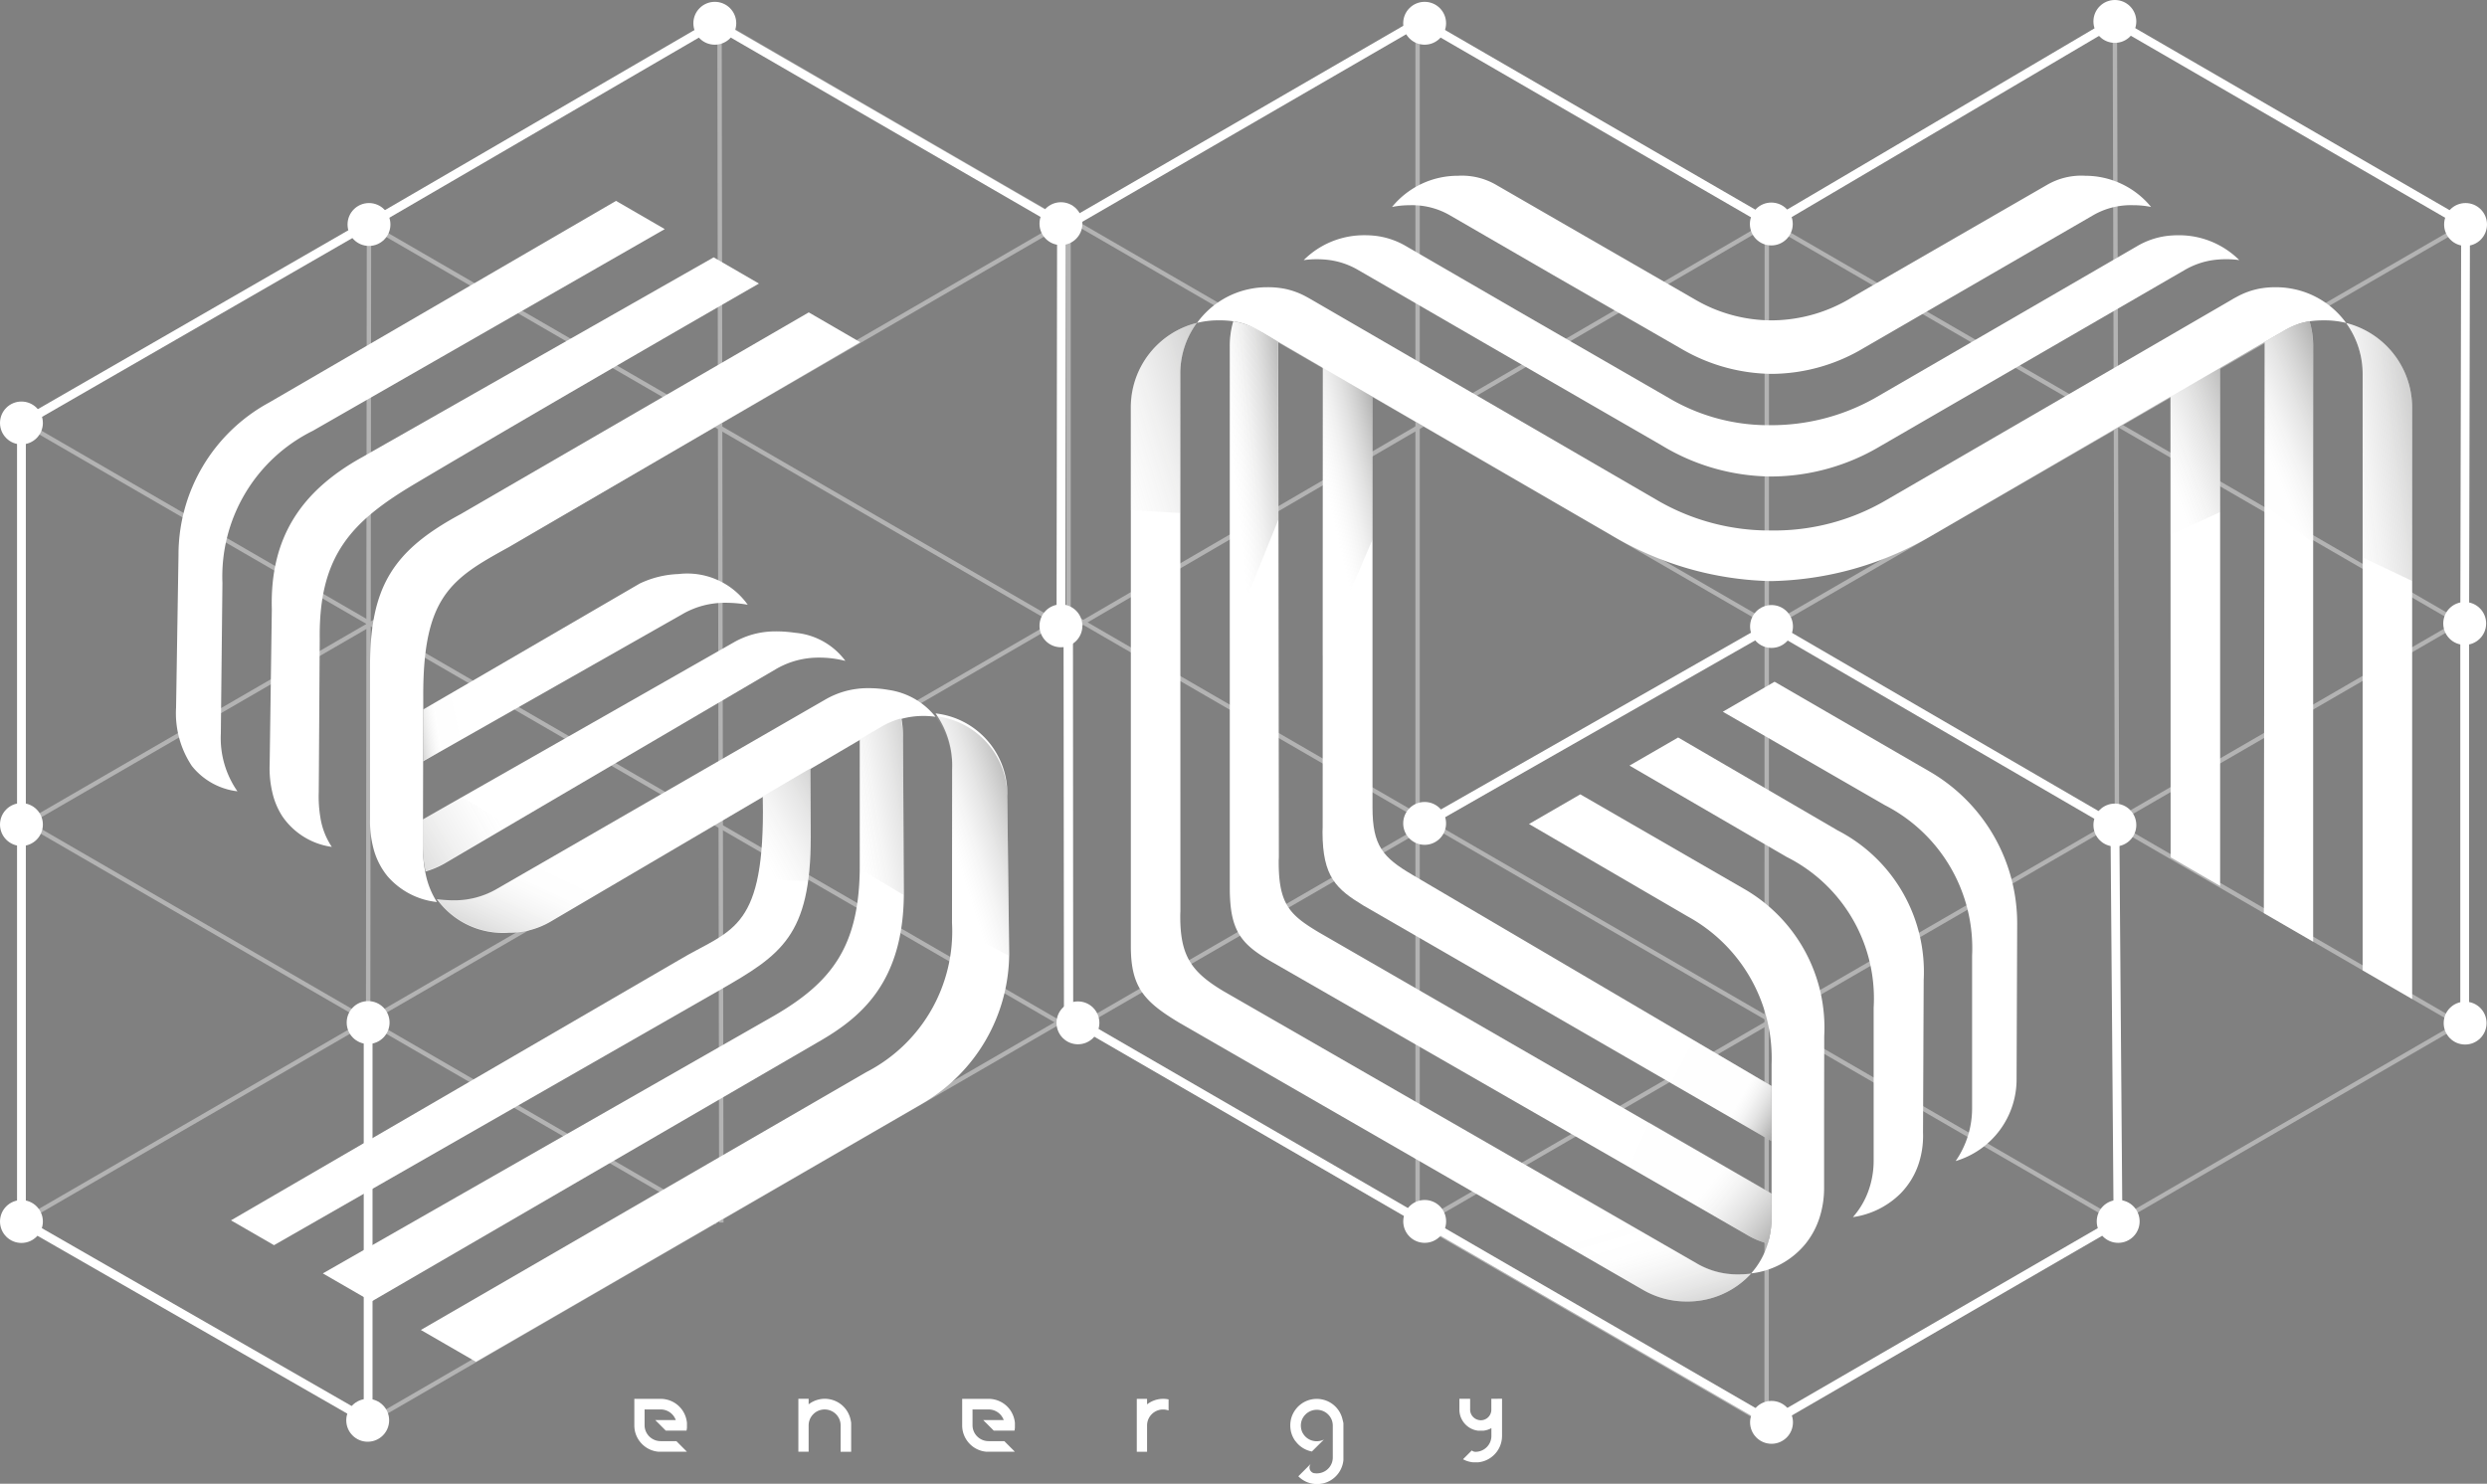 <svg xmlns="http://www.w3.org/2000/svg" xmlns:xlink="http://www.w3.org/1999/xlink" width="141.528" height="84.45" viewBox="0 0 141.528 84.45">
  <rect x="0" y="0" width="141.528" height="84.45" fill="#808080" stroke="none"/>
  <defs>
    <linearGradient id="linear-gradient" x1="1.534" y1="-0.334" x2="-1.046" y2="1.923" gradientUnits="objectBoundingBox">
      <stop offset="0" stop-color="#1d1d1b"/>
      <stop offset="0.629" stop-color="#fff" stop-opacity="0.2"/>
    </linearGradient>
    <linearGradient id="linear-gradient-2" x1="1.087" y1="-0.093" x2="-0.403" y2="1" xlink:href="#linear-gradient"/>
    <linearGradient id="linear-gradient-3" x1="0.821" y1="-0.129" x2="-0.019" y2="1.009" xlink:href="#linear-gradient"/>
    <linearGradient id="linear-gradient-4" x1="1.201" y1="-0.347" x2="-0.064" y2="1.214" gradientUnits="objectBoundingBox">
      <stop offset="0.07" stop-color="#1d1d1b"/>
      <stop offset="0.773" stop-color="#f8f8f8" stop-opacity="0.302"/>
    </linearGradient>
    <linearGradient id="linear-gradient-5" x1="0.928" y1="-0.246" x2="0.222" y2="1.069" xlink:href="#linear-gradient-4"/>
    <linearGradient id="linear-gradient-6" x1="1.64" y1="-0.105" x2="-0.822" y2="1.201" gradientUnits="objectBoundingBox">
      <stop offset="0.07" stop-color="#1d1d1b"/>
      <stop offset="0.673" stop-color="#f8f8f8" stop-opacity="0.302"/>
    </linearGradient>
    <linearGradient id="linear-gradient-7" x1="-0.057" y1="0.116" x2="1.127" y2="0.795" gradientUnits="objectBoundingBox">
      <stop offset="0.64" stop-color="#f8f8f8" stop-opacity="0.302"/>
      <stop offset="1" stop-color="#1d1d1b"/>
    </linearGradient>
    <linearGradient id="linear-gradient-8" x1="1.006" y1="1.426" x2="0.317" y2="0.23" gradientUnits="objectBoundingBox">
      <stop offset="0.07" stop-color="#1d1d1b"/>
      <stop offset="0.759" stop-color="#f8f8f8" stop-opacity="0.325"/>
      <stop offset="1" stop-color="#fff" stop-opacity="0.302"/>
    </linearGradient>
    <linearGradient id="linear-gradient-9" x1="1.188" y1="0.938" x2="0.373" y2="0.391" xlink:href="#linear-gradient-4"/>
    <linearGradient id="linear-gradient-10" x1="1.644" y1="-0.217" x2="-0.359" y2="1.142" gradientUnits="objectBoundingBox">
      <stop offset="0" stop-color="#1d1d1b"/>
      <stop offset="0.793" stop-color="#fff" stop-opacity="0.302"/>
    </linearGradient>
    <linearGradient id="linear-gradient-11" x1="1.477" y1="-0.49" x2="-0.636" y2="1.984" gradientUnits="objectBoundingBox">
      <stop offset="0" stop-color="#1d1d1b"/>
      <stop offset="0.576" stop-color="#fff" stop-opacity="0.302"/>
    </linearGradient>
    <linearGradient id="linear-gradient-12" x1="0.96" y1="0.019" x2="0.331" y2="0.677" gradientUnits="objectBoundingBox">
      <stop offset="0" stop-color="#1d1d1b"/>
      <stop offset="0.964" stop-color="#fff" stop-opacity="0.302"/>
    </linearGradient>
    <linearGradient id="linear-gradient-13" x1="-1.131" y1="0.934" x2="0.645" y2="0.42" gradientUnits="objectBoundingBox">
      <stop offset="0.567" stop-color="#1d1d1b"/>
      <stop offset="0.856" stop-color="#fbfbfa" stop-opacity="0.302"/>
    </linearGradient>
    <linearGradient id="linear-gradient-14" x1="-0.344" y1="0.789" x2="0.852" y2="0.203" gradientUnits="objectBoundingBox">
      <stop offset="0" stop-color="#1d1d1b"/>
      <stop offset="1" stop-color="#fff" stop-opacity="0.302"/>
    </linearGradient>
    <linearGradient id="linear-gradient-15" x1="0.062" y1="0.937" x2="0.742" y2="0.326" gradientUnits="objectBoundingBox">
      <stop offset="0" stop-color="#1d1d1b"/>
      <stop offset="0.964" stop-color="#f2f2f1" stop-opacity="0.4"/>
    </linearGradient>
  </defs>
  <g id="Raggruppa_3045" data-name="Raggruppa 3045" transform="translate(0.25 0.25)">
    <g id="Raggruppa_3040" data-name="Raggruppa 3040" transform="translate(0 0)">
      <g id="Raggruppa_30" data-name="Raggruppa 30" transform="translate(35.852 79.366)">
        <g id="Raggruppa_29" data-name="Raggruppa 29">
          <g id="Raggruppa_28" data-name="Raggruppa 28">
            <path id="Tracciato_96" data-name="Tracciato 96" d="M-237.963,860.774h.548a.911.911,0,0,0-.548-.551.905.905,0,0,0-.313-.055h-.9l-.015-.014v.916a.9.9,0,0,0,.053.3.913.913,0,0,0,.555.549.913.913,0,0,0,.3.052h.9l.009.009.592.594H-238.4a1.437,1.437,0,0,1-.185-.028,1.491,1.491,0,0,1-.606-.281,1.542,1.542,0,0,1-.285-.29,1.5,1.5,0,0,1-.27-.6,1.572,1.572,0,0,1-.029-.3v-1.51h1.5a1.432,1.432,0,0,1,.3.031,1.493,1.493,0,0,1,.6.269,1.519,1.519,0,0,1,.3.3,1.513,1.513,0,0,1,.271.609,1.377,1.377,0,0,1,.024.167v.26a1.427,1.427,0,0,1-.025.172h-1.179l-.6-.6Z" transform="translate(239.771 -859.563)" fill="#fff"/>
            <path id="Tracciato_97" data-name="Tracciato 97" d="M-228.441,860.942v1.633h-.6v-1.5a.9.9,0,0,0-.05-.3h0a.909.909,0,0,0-.548-.551.894.894,0,0,0-.3-.055h-.022a.91.91,0,0,0-.29.05.9.9,0,0,0-.337.21.911.911,0,0,0-.221.344.912.912,0,0,0-.052.3v1.5h-.584v-3.012h.584v.315a1.5,1.5,0,0,1,.611-.283,1.473,1.473,0,0,1,.309-.032,1.439,1.439,0,0,1,.3.031,1.493,1.493,0,0,1,.6.269,1.513,1.513,0,0,1,.3.3,1.512,1.512,0,0,1,.271.609A1.353,1.353,0,0,1-228.441,860.942Z" transform="translate(240.776 -859.563)" fill="#fff"/>
            <path id="Tracciato_98" data-name="Tracciato 98" d="M-212.756,859.563a1.481,1.481,0,0,0-.309.032,1.5,1.5,0,0,0-.611.283v-.315h-.585v3.012h.585v-1.5a.912.912,0,0,1,.052-.3.911.911,0,0,1,.221-.344.905.905,0,0,1,.337-.21.88.88,0,0,1,.295-.05h.012a.9.9,0,0,1,.307.055v-.629A1.449,1.449,0,0,0-212.756,859.563Z" transform="translate(242.851 -859.563)" fill="#fff"/>
            <path id="Tracciato_99" data-name="Tracciato 99" d="M-203.486,860.776h0a1.5,1.5,0,0,0-.272-.609,1.488,1.488,0,0,0-.3-.3,1.494,1.494,0,0,0-.6-.269,1.449,1.449,0,0,0-.306-.031,1.481,1.481,0,0,0-.309.032,1.486,1.486,0,0,0-.61.283,1.485,1.485,0,0,0-.148.13,1.553,1.553,0,0,0-.138.162,1.5,1.5,0,0,0-.269.6v.005a1.527,1.527,0,0,0-.029.3,1.494,1.494,0,0,0,.03.3v.009c0,.017.008.034.011.049a1.522,1.522,0,0,0,.257.545h.009l0,.006.006.006a1.483,1.483,0,0,0,.131.151,1.3,1.3,0,0,0,.145.128,1.292,1.292,0,0,0,.163.11,1.477,1.477,0,0,0,.4.161l.044.01h0l.033.007h0l.532-.529.039-.039.008-.008v-.005h.006l.1-.1a.9.9,0,0,1-.1.044h0a.917.917,0,0,1-.31.054.929.929,0,0,1-.3-.05h0a.908.908,0,0,1-.329-.2.856.856,0,0,1-.114-.133.956.956,0,0,1-.108-.2l0-.009a.9.9,0,0,1-.052-.3.89.89,0,0,1,.049-.295v0a.91.91,0,0,1,.221-.344.9.9,0,0,1,.337-.209.9.9,0,0,1,.3-.051.907.907,0,0,1,.314.055.909.909,0,0,1,.547.551v0a.92.92,0,0,1,.049.295v.911l.006.006h-.006v.9a.9.9,0,0,1-.052.3h0a.886.886,0,0,1-.216.338.9.9,0,0,1-.332.209.914.914,0,0,1-.31.054.841.841,0,0,1-.141-.011l-.016,0h0a.316.316,0,0,1-.142-.071.334.334,0,0,1-.115-.253.333.333,0,0,1,.073-.211l-.29.292-.26.26-.013.013-.147.147a1.482,1.482,0,0,0,.147.13,1.485,1.485,0,0,0,.605.281,1.356,1.356,0,0,0,.182.028h.266a1.542,1.542,0,0,0,.168-.025,1.49,1.49,0,0,0,.6-.27,1.566,1.566,0,0,0,.16-.139,1.646,1.646,0,0,0,.147-.169,1.516,1.516,0,0,0,.267-.6h0a1.377,1.377,0,0,0,.024-.168v-.444l-.006-.005h.006v-1.637A1.558,1.558,0,0,0-203.486,860.776Zm-2.387,1.21,0,0h-.008Zm1.812,1.816-.009-.009h.009Zm.3-1.815,0,0,0,0Z" transform="translate(243.792 -859.563)" fill="#fff"/>
            <path id="Tracciato_100" data-name="Tracciato 100" d="M-221.311,860.774h.548a.909.909,0,0,0-.548-.551.9.9,0,0,0-.313-.055h-.9l-.015-.014v.916a.9.9,0,0,0,.053.3.913.913,0,0,0,.555.549.914.914,0,0,0,.3.052h.9l.009.009.592.594h-1.623a1.47,1.47,0,0,1-.185-.028,1.5,1.5,0,0,1-.606-.281,1.573,1.573,0,0,1-.285-.29,1.519,1.519,0,0,1-.27-.6,1.572,1.572,0,0,1-.029-.3v-1.51h1.5a1.449,1.449,0,0,1,.306.031,1.5,1.5,0,0,1,.6.269,1.519,1.519,0,0,1,.3.3,1.514,1.514,0,0,1,.271.609,1.342,1.342,0,0,1,.024.167v.26a1.232,1.232,0,0,1-.025.172h-1.179l-.6-.6Z" transform="translate(241.781 -859.563)" fill="#fff"/>
            <path id="Tracciato_101" data-name="Tracciato 101" d="M-196.062,859.563v.618a.6.6,0,0,1-.054.25.6.6,0,0,1-.443.343.59.59,0,0,1-.1.009h0a.6.6,0,0,1-.1-.009.609.609,0,0,1-.51-.573s0,0,0,0v-.639h-.611v.616a1.21,1.21,0,0,0,.033.28,1.194,1.194,0,0,0,.126.316,1.16,1.16,0,0,0,.159.218,1.225,1.225,0,0,0,.291.234,1.214,1.214,0,0,0,.466.152h.142l.007-.007v.007h.131a1.184,1.184,0,0,0,.372-.1c.033-.015.064-.031.094-.048v.153h0v.295a.9.9,0,0,1-.052.3.9.9,0,0,1-.217.339.9.9,0,0,1-.331.208l-.049.017a.924.924,0,0,1-.238.037h-.028a.313.313,0,0,1-.2-.077l-.1.1-.4.4a1.509,1.509,0,0,0,.4.148,1.387,1.387,0,0,0,.185.028h.26a1.4,1.4,0,0,0,.17-.025,1.445,1.445,0,0,0,.415-.151,1.441,1.441,0,0,0,.186-.119,1.589,1.589,0,0,0,.16-.139,1.6,1.6,0,0,0,.147-.169,1.5,1.5,0,0,0,.267-.6,1.423,1.423,0,0,0,.025-.172c0-.042.006-.086.006-.13v-2.116Zm-.917,1.211h0Zm.917,0h0Zm0,1.814-.008-.009h.008Z" transform="translate(244.828 -859.563)" fill="#fff"/>
          </g>
        </g>
      </g>
      <g id="Raggruppa_31" data-name="Raggruppa 31" transform="translate(0.97 0.97)" opacity="0.4">
        <path id="Tracciato_102" data-name="Tracciato 102" d="M-217.758,840.364" transform="translate(277.346 -783.385)" fill="none" stroke="#fff" stroke-miterlimit="10" stroke-width="0.25" opacity="0.3"/>
        <path id="Tracciato_103" data-name="Tracciato 103" d="M-217.758,799.586" transform="translate(277.346 -788.057)" fill="none" stroke="#fff" stroke-miterlimit="10" stroke-width="0.25" opacity="0.3"/>
        <path id="Tracciato_104" data-name="Tracciato 104" d="M-217.758,819.975" transform="translate(277.346 -785.746)" fill="none" stroke="#fff" stroke-miterlimit="10" stroke-width="0.25"/>
        <path id="Tracciato_105" data-name="Tracciato 105" d="M-252.965,819.992" transform="translate(272.694 -785.744)" fill="none" stroke="#fff" stroke-miterlimit="10" stroke-width="0.25"/>
        <path id="Tracciato_106" data-name="Tracciato 106" d="M-252.965,819.992" transform="translate(272.694 -785.744)" fill="none" stroke="#fff" stroke-miterlimit="10" stroke-width="0.25"/>
        <path id="Tracciato_107" data-name="Tracciato 107" d="M-270.569,809.781" transform="translate(270.569 -786.927)" fill="none" stroke="#fff" stroke-miterlimit="10" stroke-width="0.25"/>
        <path id="Tracciato_108" data-name="Tracciato 108" d="M-250.225,824.461" transform="translate(273.025 -785.227)" fill="none" stroke="#fff" stroke-miterlimit="10" stroke-width="0.25"/>
        <path id="Tracciato_109" data-name="Tracciato 109" d="M-233.078,814.235" transform="translate(275.38 -786.411)" fill="none" stroke="#fff" stroke-miterlimit="10" stroke-width="0.25"/>
        <path id="Tracciato_110" data-name="Tracciato 110" d="M-250.225,824.461" transform="translate(273.025 -785.227)" fill="none" stroke="#fff" stroke-miterlimit="10" stroke-width="0.25"/>
        <path id="Tracciato_111" data-name="Tracciato 111" d="M-233.078,814.235" transform="translate(275.38 -786.411)" fill="none" stroke="#fff" stroke-miterlimit="10" stroke-width="0.25"/>
        <line id="Linea_52" data-name="Linea 52" x1="39.458" y2="22.85" transform="translate(0 0.104)" fill="none" stroke="#fff" stroke-miterlimit="10" stroke-width="0.25"/>
        <line id="Linea_53" data-name="Linea 53" y1="22.85" transform="translate(0 22.813)" fill="none" stroke="#fff" stroke-miterlimit="10" stroke-width="0.25"/>
        <line id="Linea_54" data-name="Linea 54" x1="39.56" y1="22.91" transform="translate(0 45.454)" fill="none" stroke="#fff" stroke-miterlimit="10" stroke-width="0.25"/>
        <line id="Linea_55" data-name="Linea 55" x1="0.049" y2="45.672" transform="translate(19.729 11.557)" fill="none" stroke="#fff" stroke-miterlimit="10" stroke-width="0.25"/>
        <line id="Linea_56" data-name="Linea 56" x1="59.187" y2="34.275" transform="translate(0 34.028)" fill="none" stroke="#fff" stroke-miterlimit="10" stroke-width="0.25"/>
        <line id="Linea_57" data-name="Linea 57" x2="19.729" y2="11.425" transform="translate(39.77 0.104)" fill="none" stroke="#fff" stroke-miterlimit="10" stroke-width="0.25"/>
        <line id="Linea_58" data-name="Linea 58" y1="22.85" transform="translate(59.588 11.529)" fill="none" stroke="#fff" stroke-miterlimit="10" stroke-width="0.25"/>
        <line id="Linea_59" data-name="Linea 59" x2="39.409" y2="22.822" transform="translate(19.778 11.557)" fill="none" stroke="#fff" stroke-miterlimit="10" stroke-width="0.25"/>
        <line id="Linea_60" data-name="Linea 60" x1="59.187" y2="34.275" transform="translate(0 11.529)" fill="none" stroke="#fff" stroke-miterlimit="10" stroke-width="0.25"/>
        <line id="Linea_61" data-name="Linea 61" x2="59.187" y2="34.275" transform="translate(0 22.778)" fill="none" stroke="#fff" stroke-miterlimit="10" stroke-width="0.25"/>
        <line id="Linea_62" data-name="Linea 62" x2="0.103" y2="68.26" transform="translate(39.726 0.104)" fill="none" stroke="#fff" stroke-miterlimit="10" stroke-width="0.25"/>
        <line id="Linea_63" data-name="Linea 63" y2="22.85" transform="translate(0 45.454)" fill="none" stroke="#fff" stroke-miterlimit="10" stroke-width="0.25"/>
        <line id="Linea_64" data-name="Linea 64" y1="22.85" x2="39.458" transform="translate(19.729 56.879)" fill="none" stroke="#fff" stroke-miterlimit="10" stroke-width="0.25"/>
        <line id="Linea_65" data-name="Linea 65" x2="19.729" y2="11.425" transform="translate(0 68.304)" fill="none" stroke="#fff" stroke-miterlimit="10" stroke-width="0.25"/>
        <line id="Linea_66" data-name="Linea 66" y2="22.85" transform="translate(19.729 56.879)" fill="none" stroke="#fff" stroke-miterlimit="10" stroke-width="0.25"/>
        <line id="Linea_67" data-name="Linea 67" x1="19.729" y2="11.425" transform="translate(59.655 0.104)" fill="none" stroke="#fff" stroke-miterlimit="10" stroke-width="0.25"/>
        <line id="Linea_68" data-name="Linea 68" x1="59.008" y2="34.379" transform="translate(60.123)" fill="none" stroke="#fff" stroke-miterlimit="10" stroke-width="0.25"/>
        <line id="Linea_69" data-name="Linea 69" x2="78.916" y2="45.7" transform="translate(60.123 11.529)" fill="none" stroke="#fff" stroke-miterlimit="10" stroke-width="0.25"/>
        <line id="Linea_70" data-name="Linea 70" x1="78.965" y2="45.672" transform="translate(60.123 11.557)" fill="none" stroke="#fff" stroke-miterlimit="10" stroke-width="0.25"/>
        <line id="Linea_71" data-name="Linea 71" x2="59.187" y2="34.275" transform="translate(60.123 34.028)" fill="none" stroke="#fff" stroke-miterlimit="10" stroke-width="0.25"/>
        <line id="Linea_72" data-name="Linea 72" x1="59.187" y2="34.275" transform="translate(79.852 34.028)" fill="none" stroke="#fff" stroke-miterlimit="10" stroke-width="0.25"/>
        <line id="Linea_73" data-name="Linea 73" x2="59.187" y2="34.275" transform="translate(79.852 0.104)" fill="none" stroke="#fff" stroke-miterlimit="10" stroke-width="0.25"/>
        <line id="Linea_74" data-name="Linea 74" x1="19.957" y1="11.557" transform="translate(119.131)" fill="none" stroke="#fff" stroke-miterlimit="10" stroke-width="0.25"/>
        <line id="Linea_75" data-name="Linea 75" y1="45.672" x2="0.049" transform="translate(139.039 11.557)" fill="none" stroke="#fff" stroke-miterlimit="10" stroke-width="0.25"/>
        <line id="Linea_76" data-name="Linea 76" x2="39.458" y2="22.85" transform="translate(59.748 56.879)" fill="none" stroke="#fff" stroke-miterlimit="10" stroke-width="0.25"/>
        <line id="Linea_77" data-name="Linea 77" x1="39.458" y2="22.85" transform="translate(99.581 56.879)" fill="none" stroke="#fff" stroke-miterlimit="10" stroke-width="0.25"/>
        <line id="Linea_78" data-name="Linea 78" x1="0.011" y2="67.949" transform="translate(99.313 11.78)" fill="none" stroke="#fff" stroke-miterlimit="10" stroke-width="0.25"/>
        <line id="Linea_79" data-name="Linea 79" x2="0.179" y2="68.304" transform="translate(119.131)" fill="none" stroke="#fff" stroke-miterlimit="10" stroke-width="0.25"/>
        <line id="Linea_80" data-name="Linea 80" y2="68.2" transform="translate(79.451 0.104)" fill="none" stroke="#fff" stroke-miterlimit="10" stroke-width="0.25"/>
      </g>
      <g id="Raggruppa_38" data-name="Raggruppa 38" transform="translate(64.078 9.754)">
        <g id="Raggruppa_35" data-name="Raggruppa 35">
          <g id="Raggruppa_32" data-name="Raggruppa 32" transform="translate(22.278 5.744)">
            <path id="Tracciato_112" data-name="Tracciato 112" d="M-195.217,804.11" transform="translate(195.217 -802.039)" fill="#fff" stroke="#1d1d1b" stroke-miterlimit="10" stroke-width="0.5"/>
            <path id="Tracciato_113" data-name="Tracciato 113" d="M-193.446,802.262" transform="translate(195.431 -802.262)" fill="#fff" stroke="#1d1d1b" stroke-miterlimit="10" stroke-width="0.5"/>
          </g>
          <path id="Tracciato_114" data-name="Tracciato 114" d="M-179.885,838.939" transform="translate(219.346 -792.345)" fill="#fff" stroke="#1d1d1b" stroke-miterlimit="10" stroke-width="0.5"/>
          <path id="Tracciato_115" data-name="Tracciato 115" d="M-177.372,837.484" transform="translate(219.649 -792.512)" fill="#fff" stroke="#1d1d1b" stroke-miterlimit="10" stroke-width="0.5"/>
          <path id="Tracciato_116" data-name="Tracciato 116" d="M-184.279,833.484" transform="translate(218.815 -792.971)" fill="#fff" stroke="#1d1d1b" stroke-miterlimit="10" stroke-width="0.5"/>
          <path id="Tracciato_117" data-name="Tracciato 117" d="M-174.858,836.028" transform="translate(219.953 -792.679)" fill="#fff" stroke="#1d1d1b" stroke-miterlimit="10" stroke-width="0.5"/>
          <path id="Tracciato_118" data-name="Tracciato 118" d="M-182.084,831.844" transform="translate(219.08 -793.159)" fill="#fff" stroke="#1d1d1b" stroke-miterlimit="10" stroke-width="0.5"/>
          <path id="Tracciato_119" data-name="Tracciato 119" d="M-172.384,834.632" transform="translate(220.252 -792.839)" fill="#fff" stroke="#1d1d1b" stroke-miterlimit="10" stroke-width="0.5"/>
          <path id="Tracciato_120" data-name="Tracciato 120" d="M-179.421,830.542" transform="translate(219.402 -793.308)" fill="#fff" stroke="#1d1d1b" stroke-miterlimit="10" stroke-width="0.5"/>
          <path id="Tracciato_121" data-name="Tracciato 121" d="M-170.135,833.293" transform="translate(220.523 -792.993)" fill="#fff" stroke="#1d1d1b" stroke-miterlimit="10" stroke-width="0.5"/>
          <path id="Tracciato_122" data-name="Tracciato 122" d="M-177.107,829.255" transform="translate(219.681 -793.455)" fill="#fff" stroke="#1d1d1b" stroke-miterlimit="10" stroke-width="0.5"/>
          <path id="Tracciato_123" data-name="Tracciato 123" d="M-179.874,841.406" transform="translate(219.347 -792.062)" fill="#fff" stroke="#1d1d1b" stroke-miterlimit="10" stroke-width="0.5"/>
          <path id="Tracciato_124" data-name="Tracciato 124" d="M-179.874,838.945" transform="translate(219.347 -792.344)" fill="#fff" stroke="#1d1d1b" stroke-miterlimit="10" stroke-width="0.5"/>
          <path id="Tracciato_125" data-name="Tracciato 125" d="M-172.369,837.384" transform="translate(220.253 -792.524)" fill="#fff" stroke="#1d1d1b" stroke-miterlimit="10" stroke-width="0.5"/>
          <path id="Tracciato_126" data-name="Tracciato 126" d="M-172.373,834.6" transform="translate(220.253 -792.842)" fill="#fff" stroke="#1d1d1b" stroke-miterlimit="10" stroke-width="0.5"/>
          <path id="Tracciato_127" data-name="Tracciato 127" d="M-170.124,833.3" transform="translate(220.524 -792.992)" fill="#fff" stroke="#1d1d1b" stroke-miterlimit="10" stroke-width="0.5"/>
          <path id="Tracciato_128" data-name="Tracciato 128" d="M-215.072,838.933" transform="translate(215.098 -792.346)" fill="#fff" stroke="#1d1d1b" stroke-miterlimit="10" stroke-width="0.5"/>
          <path id="Tracciato_129" data-name="Tracciato 129" d="M-174.93,827.476" transform="translate(219.944 -793.659)" fill="#fff" stroke="#1d1d1b" stroke-miterlimit="10" stroke-width="0.5"/>
          <path id="Tracciato_130" data-name="Tracciato 130" d="M-170.081,835.647" transform="translate(220.53 -792.723)" fill="#fff" stroke="#1d1d1b" stroke-miterlimit="10" stroke-width="0.5"/>
          <path id="Tracciato_131" data-name="Tracciato 131" d="M-186.5,852.58" transform="translate(218.547 -790.794)" fill="#fff" stroke="#1d1d1b" stroke-miterlimit="10" stroke-width="0.5"/>
          <path id="Tracciato_132" data-name="Tracciato 132" d="M-189.2,853.932" transform="translate(218.222 -790.631)" fill="#fff" stroke="#1d1d1b" stroke-miterlimit="10" stroke-width="0.5"/>
          <path id="Tracciato_133" data-name="Tracciato 133" d="M-182.542,837.4" transform="translate(219.025 -792.522)" fill="#fff" stroke="#1d1d1b" stroke-miterlimit="10" stroke-width="0.5"/>
          <path id="Tracciato_134" data-name="Tracciato 134" d="M-182.542,842.97" transform="translate(219.025 -791.883)" fill="#fff" stroke="#1d1d1b" stroke-miterlimit="10" stroke-width="0.5"/>
          <path id="Tracciato_135" data-name="Tracciato 135" d="M-177.359,839.966" transform="translate(219.651 -792.227)" fill="#fff" stroke="#1d1d1b" stroke-miterlimit="10" stroke-width="0.5"/>
          <path id="Tracciato_136" data-name="Tracciato 136" d="M-174.847,836.022" transform="translate(219.954 -792.68)" fill="#fff" stroke="#1d1d1b" stroke-miterlimit="10" stroke-width="0.5"/>
          <path id="Tracciato_137" data-name="Tracciato 137" d="M-174.847,838.526" transform="translate(219.954 -792.393)" fill="#fff" stroke="#1d1d1b" stroke-miterlimit="10" stroke-width="0.5"/>
          <g id="Raggruppa_33" data-name="Raggruppa 33" transform="translate(0.027)">
            <path id="Tracciato_138" data-name="Tracciato 138" d="M-154.736,805.928v33.91l-2.807-1.627.048-32.51,1.19-.69a3.98,3.98,0,0,1,1.365-.483A4.847,4.847,0,0,1-154.736,805.928Z" transform="translate(222.016 -796.245)" fill="#fff"/>
            <path id="Tracciato_139" data-name="Tracciato 139" d="M-179.789,848.115v3.141l-23.239-13.419c-1.505-.924-2.312-1.6-2.312-4.188,0-.086,0-.17.008-.253l.01-26.507,2.826,1.644,0,23.231c0,.071,0,.491,0,.491,0,2.193.59,2.854,2.27,3.842Z" transform="translate(216.246 -796.31)" fill="#fff"/>
            <path id="Tracciato_140" data-name="Tracciato 140" d="M-158.614,798.913a4.964,4.964,0,0,0-1-.1,4.278,4.278,0,0,0-2.3.573l-13.041,7.548a10.292,10.292,0,0,1-5.237,1.479A10.365,10.365,0,0,1-185.319,807l-7.346-4.226-5.851-3.387a4.282,4.282,0,0,0-2.3-.573,4.925,4.925,0,0,0-.994.1,4.826,4.826,0,0,1,3.748-1.777,3.881,3.881,0,0,1,2.164.509l5.1,2.944,6.3,3.63a8.649,8.649,0,0,0,4.289,1.147,8.809,8.809,0,0,0,4.619-1.336l11.071-6.385a3.87,3.87,0,0,1,2.162-.509A4.835,4.835,0,0,1-158.614,798.913Z" transform="translate(216.671 -797.137)" fill="#fff"/>
            <path id="Tracciato_141" data-name="Tracciato 141" d="M-159.458,806.89v29.6l-2.817-1.629-.008-26.325Z" transform="translate(221.444 -796.069)" fill="#fff"/>
            <path id="Tracciato_142" data-name="Tracciato 142" d="M-173.011,839.779l-.038,8.691a5.1,5.1,0,0,1-.254,1.784,4.361,4.361,0,0,1-1.027,1.677,4.805,4.805,0,0,1-2.709,1.344,4.6,4.6,0,0,0,.843-1.387,5.054,5.054,0,0,0,.337-1.875v-.865l0-7.786a9.006,9.006,0,0,0-4.948-8.586l-8.946-5.2,2.769-1.6,9.069,5.284A9.056,9.056,0,0,1-173.011,839.779Z" transform="translate(218.128 -794.005)" fill="#fff"/>
            <path id="Tracciato_143" data-name="Tracciato 143" d="M-168.263,836.908l-.034,8.849a4.853,4.853,0,0,1-3.468,4.669,5.258,5.258,0,0,0,.936-2.969v-8.712a9.141,9.141,0,0,0-4.96-8.573l-9.226-5.32,2.946-1.707,8.761,5.074A9.993,9.993,0,0,1-168.263,836.908Z" transform="translate(218.7 -794.347)" fill="#fff"/>
            <path id="Tracciato_144" data-name="Tracciato 144" d="M-179.777,858.719a4.893,4.893,0,0,1-3.7,1.589,4.922,4.922,0,0,1-2.4-.634l-26.384-15.2c-2.03-1.21-2.814-2.026-2.812-4.392V809.409a4.946,4.946,0,0,1,3.758-4.8,4.863,4.863,0,0,0-.944,2.885l.006,30.607c-.006.1-.008.2-.008.294,0,2.25.638,3.16,2.457,4.248l26.939,15.5a4.558,4.558,0,0,0,2.38.621A5.433,5.433,0,0,0-179.777,858.719Z" transform="translate(215.071 -796.235)" fill="#fff"/>
            <path id="Tracciato_145" data-name="Tracciato 145" d="M-149.607,809.439V843.09l-2.818-1.632V807.515a4.928,4.928,0,0,0-.94-2.9A4.971,4.971,0,0,1-149.607,809.439Z" transform="translate(222.521 -796.235)" fill="#fff"/>
            <path id="Tracciato_146" data-name="Tracciato 146" d="M-179.221,854.172v1.282a5.078,5.078,0,0,1-.214,1.561,4.28,4.28,0,0,1-1.162-.48L-207.635,841c-1.761-1.008-2.413-1.754-2.413-4.224,0-.072,0-.144,0-.216V805.918a4.862,4.862,0,0,1,.2-1.391,3.987,3.987,0,0,1,1.37.479l1.188.686.035,29.246c0,.076,0,.151-.008.229-.03,2.538.625,3.143,2.263,4.128Z" transform="translate(215.677 -796.245)" fill="#fff"/>
            <path id="Tracciato_147" data-name="Tracciato 147" d="M-153.055,801.571a5.254,5.254,0,0,0-.716-.05,5.514,5.514,0,0,0-.719.043,4.439,4.439,0,0,0-1.7.589l-.785.453-16.513,9.56a12.227,12.227,0,0,1-6.176,1.723,12.172,12.172,0,0,1-6.267-1.776l-10.148-5.858-6.3-3.648-.785-.453a4.417,4.417,0,0,0-1.694-.589,5.515,5.515,0,0,0-.72-.043,4.939,4.939,0,0,0-.718.052,4.84,4.84,0,0,1,2.148-1.246,4.868,4.868,0,0,1,1.287-.172,5.575,5.575,0,0,1,.7.04,4.466,4.466,0,0,1,1.707.592l6.239,3.616,8.938,5.155a11.144,11.144,0,0,0,5.573,1.409,12.026,12.026,0,0,0,5.882-1.525l14.935-8.654a4.466,4.466,0,0,1,1.707-.592,5.538,5.538,0,0,1,.694-.04,4.874,4.874,0,0,1,1.287.172A4.868,4.868,0,0,1-153.055,801.571Z" transform="translate(216.13 -796.772)" fill="#fff"/>
            <path id="Tracciato_148" data-name="Tracciato 148" d="M-146.32,804.83a4.941,4.941,0,0,0-1.2-.147,5.723,5.723,0,0,0-.878.053,3.991,3.991,0,0,0-1.365.483l-1.19.69-2.534,1.475-2.825,1.642L-170,816.986a18.658,18.658,0,0,1-9.059,2.537,18.453,18.453,0,0,1-9.176-2.676l-11.11-6.441-2.378-1.381-2.827-1.644-2.532-1.473-1.188-.69a3.974,3.974,0,0,0-1.37-.483,5.646,5.646,0,0,0-.873-.053,4.941,4.941,0,0,0-1.2.147,4.9,4.9,0,0,1,3.1-1.951,4.837,4.837,0,0,1,.878-.081,4.949,4.949,0,0,1,1.014.089,4.362,4.362,0,0,1,1.243.46c.091.048.179.1.266.149l.668.387,2.828,1.64,4.275,2.481,11.964,6.944a12.7,12.7,0,0,0,6.5,1.695,12.59,12.59,0,0,0,6.453-1.71l16.216-9.407,2.825-1.639.67-.39c.086-.053.174-.1.265-.149a4.449,4.449,0,0,1,1.242-.46,4.981,4.981,0,0,1,1.015-.089,4.771,4.771,0,0,1,.873.081A4.906,4.906,0,0,1-146.32,804.83Z" transform="translate(215.476 -796.453)" fill="#fff"/>
            <path id="Tracciato_149" data-name="Tracciato 149" d="M-178.054,842.621l-.008,4.561,0,3.149,0,.971a5.482,5.482,0,0,1-.24,1.594,4.625,4.625,0,0,1-.819,1.553,4.678,4.678,0,0,1-3.092,1.682,4.491,4.491,0,0,0,.948-1.7,5.145,5.145,0,0,0,.214-1.571v-8.613a9.2,9.2,0,0,0-4.779-8.436l-9.025-5.257,2.92-1.689,9.256,5.345A9.11,9.11,0,0,1-178.054,842.621Z" transform="translate(217.511 -793.658)" fill="#fff"/>
          </g>
          <g id="Raggruppa_34" data-name="Raggruppa 34" transform="translate(0 8.283)">
            <path id="Tracciato_150" data-name="Tracciato 150" d="M-212.72,805.206a4.923,4.923,0,0,1,1.41-.6,4.949,4.949,0,0,0-.95,2.924l.008,7.9-2.842-.164v-5.8A5.008,5.008,0,0,1-212.72,805.206Z" transform="translate(215.095 -804.518)" opacity="0.4" fill="url(#linear-gradient)"/>
            <path id="Tracciato_151" data-name="Tracciato 151" d="M-207.3,805.7l.011,10.131-2.755,6.815,0-16.688a4.861,4.861,0,0,1,.213-1.43S-209.293,804.444-207.3,805.7Z" transform="translate(215.704 -804.528)" opacity="0.4" fill="url(#linear-gradient-2)"/>
            <path id="Tracciato_152" data-name="Tracciato 152" d="M-205.322,806.888l2.827,1.644v8.136l-2.86,6.641Z" transform="translate(216.271 -804.243)" opacity="0.4" fill="url(#linear-gradient-3)"/>
          </g>
        </g>
        <g id="Raggruppa_36" data-name="Raggruppa 36" transform="translate(59.188 8.282)">
          <path id="Tracciato_153" data-name="Tracciato 153" d="M-162.28,816.389l0-7.857,2.825-1.642V815.1" transform="translate(162.283 -804.241)" opacity="0.4" fill="url(#linear-gradient-4)"/>
          <path id="Tracciato_154" data-name="Tracciato 154" d="M-157.513,814.956l.013-9.256,1.19-.69a3.98,3.98,0,0,1,1.365-.483,4.85,4.85,0,0,1,.2,1.4v11.225" transform="translate(162.858 -804.527)" opacity="0.4" fill="url(#linear-gradient-5)"/>
          <path id="Tracciato_155" data-name="Tracciato 155" d="M-152.425,817.952V807.515a4.928,4.928,0,0,0-.94-2.9,4.971,4.971,0,0,1,3.758,4.828V819.3" transform="translate(163.359 -804.517)" opacity="0.4" fill="url(#linear-gradient-6)"/>
        </g>
        <g id="Raggruppa_37" data-name="Raggruppa 37" transform="translate(23.708 49.194)">
          <path id="Tracciato_156" data-name="Tracciato 156" d="M-186.365,841.345l4.441,2.61V847.1l-5.726-3.306" transform="translate(194.7 -841.345)" opacity="0.4" fill="url(#linear-gradient-7)"/>
          <path id="Tracciato_157" data-name="Tracciato 157" d="M-192.009,849.271l6.594,3.817a4.533,4.533,0,0,0,2.38.626,5.389,5.389,0,0,0,.706-.046,4.879,4.879,0,0,1-3.7,1.6,4.9,4.9,0,0,1-2.4-.638l-5.515-3.2" transform="translate(193.941 -840.388)" opacity="0.4" fill="url(#linear-gradient-8)"/>
          <path id="Tracciato_158" data-name="Tracciato 158" d="M-188.641,845.507l6.969,4.049v1.29a5.145,5.145,0,0,1-.214,1.571,4.273,4.273,0,0,1-1.162-.483l-6.7-3.877" transform="translate(194.447 -840.842)" opacity="0.4" fill="url(#linear-gradient-9)"/>
        </g>
      </g>
      <g id="Raggruppa_47" data-name="Raggruppa 47" transform="translate(9.773 11.183)">
        <g id="Raggruppa_45" data-name="Raggruppa 45">
          <path id="Tracciato_159" data-name="Tracciato 159" d="M-249.113,849.932" transform="translate(264.356 -792.543)" fill="#fff"/>
          <path id="Tracciato_160" data-name="Tracciato 160" d="M-252.343,814.493" transform="translate(263.966 -796.566)" fill="#fff"/>
          <path id="Tracciato_161" data-name="Tracciato 161" d="M-252.356,817.519" transform="translate(263.964 -796.218)" fill="#fff"/>
          <path id="Tracciato_162" data-name="Tracciato 162" d="M-252.6,820.42" transform="translate(263.935 -795.885)" fill="#fff"/>
          <path id="Tracciato_163" data-name="Tracciato 163" d="M-249.958,818.908" transform="translate(264.254 -796.059)" fill="#fff"/>
          <path id="Tracciato_164" data-name="Tracciato 164" d="M-247.469,820.349" transform="translate(264.555 -795.893)" fill="#fff"/>
          <path id="Tracciato_165" data-name="Tracciato 165" d="M-247.462,822.954" transform="translate(264.555 -795.594)" fill="#fff"/>
          <path id="Tracciato_166" data-name="Tracciato 166" d="M-245.219,821.652" transform="translate(264.826 -795.744)" fill="#fff"/>
          <path id="Tracciato_167" data-name="Tracciato 167" d="M-242.708,823.106" transform="translate(265.129 -795.577)" fill="#fff"/>
          <g id="Raggruppa_39" data-name="Raggruppa 39" transform="translate(14.676 19.598)">
            <path id="Tracciato_168" data-name="Tracciato 168" d="M-249.619,816" transform="translate(249.619 -816.004)" fill="#fff"/>
            <path id="Tracciato_169" data-name="Tracciato 169" d="M-237.212,823.164" transform="translate(251.117 -815.14)" fill="#fff"/>
          </g>
          <path id="Tracciato_170" data-name="Tracciato 170" d="M-252.922,820.128" transform="translate(263.896 -795.919)" fill="#fff"/>
          <path id="Tracciato_171" data-name="Tracciato 171" d="M-252.922,820.128" transform="translate(263.896 -795.919)" fill="#fff"/>
          <g id="Raggruppa_40" data-name="Raggruppa 40" transform="translate(11.03 24.209)">
            <path id="Tracciato_172" data-name="Tracciato 172" d="M-252.872,820.128" transform="translate(252.872 -820.128)" fill="#fff"/>
          </g>
          <path id="Tracciato_173" data-name="Tracciato 173" d="M-255,831.223" transform="translate(263.645 -794.645)" fill="#fff"/>
          <g id="Raggruppa_41" data-name="Raggruppa 41" transform="translate(3.121 29.177)">
            <path id="Tracciato_174" data-name="Tracciato 174" d="M-226.935,831.493c-.012,5.6-1.683,6.685-5.168,8.681L-257.48,854.7l-2.449-1.413,25.483-14.81c2.868-1.72,4.79-1.6,4.79-8.464l-.01-1.016,2.711-1.594Z" transform="translate(259.929 -824.439)" fill="#fff"/>
            <path id="Tracciato_175" data-name="Tracciato 175" d="M-216.807,838.406a9.916,9.916,0,0,1-4.936,8.55l-25.411,14.7-3.134-1.81,25.352-14.676a9.013,9.013,0,0,0,4.875-8.5l.008-8.716a5.135,5.135,0,0,0-.945-3.2,4.593,4.593,0,0,1,4.082,4.738Z" transform="translate(261.093 -824.759)" fill="#fff"/>
            <path id="Tracciato_176" data-name="Tracciato 176" d="M-222.2,834.928c0,5.183-2.514,7.17-4.931,8.548l-25.364,14.736-2.769-1.6,25.675-14.663c3.308-1.921,4.868-3.973,4.881-8.518v-7.372l1.187-.7a4.707,4.707,0,0,1,1.151-.493,5.928,5.928,0,0,1,.124,1.327Z" transform="translate(260.492 -824.745)" fill="#fff"/>
          </g>
          <g id="Raggruppa_42" data-name="Raggruppa 42" transform="translate(14.042 21.225)">
            <path id="Tracciato_177" data-name="Tracciato 177" d="M-231.7,819.258a7.2,7.2,0,0,0-1.3-.112,4.822,4.822,0,0,0-2.312.587l-14.861,8.436.007-2.95,12.319-7.167a5.573,5.573,0,0,1,2.2-.541A4.221,4.221,0,0,1-231.7,819.258Z" transform="translate(250.186 -817.496)" fill="#fff"/>
            <path id="Tracciato_178" data-name="Tracciato 178" d="M-226.141,822.1a5.978,5.978,0,0,0-1.532-.187,4.755,4.755,0,0,0-.665.046,4.794,4.794,0,0,0-1.782.624l-.786.459v0l-18.018,10.574a4.97,4.97,0,0,1-1.106.469,7.25,7.25,0,0,1-.156-1.4l0-1.565,17.7-10.079a4.739,4.739,0,0,1,1.448-.536,4.941,4.941,0,0,1,.915-.086A7.676,7.676,0,0,1-229,820.5,3.988,3.988,0,0,1-226.141,822.1Z" transform="translate(250.185 -817.142)" fill="#fff"/>
            <path id="Tracciato_179" data-name="Tracciato 179" d="M-221.1,824.934a4.929,4.929,0,0,0-.69-.048,4.8,4.8,0,0,0-1.283.175,4.711,4.711,0,0,0-1.151.493l-1.187.7-2.81,1.651-2.711,1.595L-243,836.591a4.642,4.642,0,0,1-2.4.634,4.645,4.645,0,0,1-4.076-1.913,7.237,7.237,0,0,0,1.005.067,4.8,4.8,0,0,0,2.449-.671l15.063-8.687,2.727-1.572.869-.5a4.754,4.754,0,0,1,1.807-.606,4.585,4.585,0,0,1,.6-.038,6.53,6.53,0,0,1,1.189.1A4.161,4.161,0,0,1-221.1,824.934Z" transform="translate(250.271 -816.795)" fill="#fff"/>
          </g>
          <g id="Raggruppa_43" data-name="Raggruppa 43">
            <path id="Tracciato_180" data-name="Tracciato 180" d="M-224.974,805.773l-20,11.664c-3.288,1.8-4.885,2.823-4.865,8.51l0,.892-.007,2.949-.008,3.309,0,1.564a7.238,7.238,0,0,0,.156,1.4,4.72,4.72,0,0,0,.638,1.574,4.322,4.322,0,0,1-2.822-1.479,4.18,4.18,0,0,1-.817-1.677,6.136,6.136,0,0,1-.168-1.6V828.6l0-4.388c0-4.549,1.33-6.583,5.125-8.637l19.841-11.5,2.931,1.7" transform="translate(263.902 -797.728)" fill="#fff"/>
            <path id="Tracciato_181" data-name="Tracciato 181" d="M-261.817,830.578a5.411,5.411,0,0,1-.9-3.325l.138-8.691a9.855,9.855,0,0,1,5.143-8.664l19.756-11.485,2.773,1.606L-254.936,811.5a9.25,9.25,0,0,0-5.143,8.663l-.091,8.57a5.289,5.289,0,0,0,.945,3.284A3.9,3.9,0,0,1-261.817,830.578Z" transform="translate(262.714 -798.412)" fill="#fff"/>
            <path id="Tracciato_182" data-name="Tracciato 182" d="M-230.121,802.772s-11.839,6.8-19.572,11.393c-3.578,2.126-5.478,4.046-5.422,8.816l-.048,7.647-.008,1.1a7.128,7.128,0,0,0,.089,1.406,4.157,4.157,0,0,0,.655,1.7,4.085,4.085,0,0,1-2.812-1.736,4.211,4.211,0,0,1-.574-1.372,6.031,6.031,0,0,1-.151-1.618l.123-8.786c-.123-4.206,1.789-6.778,5.044-8.614l20.1-11.429,2.572,1.49" transform="translate(263.287 -798.065)" fill="#fff"/>
          </g>
          <g id="Raggruppa_44" data-name="Raggruppa 44" transform="translate(33.105 29.332)">
            <path id="Tracciato_183" data-name="Tracciato 183" d="M-225.491,834.928l-.047-8.729a5.922,5.922,0,0,0-.124-1.327,4.708,4.708,0,0,0-1.151.493l-1.187.7v7.372Z" transform="translate(233.8 -824.745)" opacity="0.4" fill="url(#linear-gradient-10)"/>
            <path id="Tracciato_184" data-name="Tracciato 184" d="M-230.292,833.812a19.556,19.556,0,0,0,.128-2.319l-.02-4.086L-232.9,829l.01,1.016a19.24,19.24,0,0,1-.289,3.712Z" transform="translate(233.175 -824.439)" opacity="0.4" fill="url(#linear-gradient-11)"/>
            <path id="Tracciato_185" data-name="Tracciato 185" d="M-223.216,836.672l.008-8.716a5.135,5.135,0,0,0-.945-3.2,4.593,4.593,0,0,1,4.082,4.738l.109,8.909" transform="translate(234.264 -824.759)" opacity="0.4" fill="url(#linear-gradient-12)"/>
          </g>
        </g>
        <g id="Raggruppa_46" data-name="Raggruppa 46" transform="translate(14.042 28.01)" opacity="0.5">
          <path id="Tracciato_186" data-name="Tracciato 186" d="M-248.03,826.216l-2.146,1.219.008-2.949,1.572-.915" transform="translate(250.186 -823.571)" opacity="0.4" fill="url(#linear-gradient-13)"/>
          <path id="Tracciato_187" data-name="Tracciato 187" d="M-245.234,830.434l-3.689,2.164a4.975,4.975,0,0,1-1.106.468,7.245,7.245,0,0,1-.156-1.4l0-1.565,2.184-1.244Z" transform="translate(250.185 -822.933)" opacity="0.4" fill="url(#linear-gradient-14)"/>
          <path id="Tracciato_188" data-name="Tracciato 188" d="M-240.49,834.021-243,835.5a4.648,4.648,0,0,1-2.4.634,4.646,4.646,0,0,1-4.076-1.913,7.257,7.257,0,0,0,1.005.067,4.8,4.8,0,0,0,2.449-.671l2.132-1.229" transform="translate(250.271 -822.508)" opacity="0.4" fill="url(#linear-gradient-15)"/>
        </g>
      </g>
      <line id="Linea_81" data-name="Linea 81" y2="22.85" transform="translate(60.559 35.148)" fill="none" stroke="#fff" stroke-miterlimit="10" stroke-width="0.5"/>
      <path id="Tracciato_189" data-name="Tracciato 189" d="M-217.706,799.569" transform="translate(278.324 -787.089)" fill="none" stroke="#fff" stroke-miterlimit="10" stroke-width="1"/>
      <path id="Tracciato_190" data-name="Tracciato 190" d="M-200.085,789.365" transform="translate(280.583 -788.321)" fill="none" stroke="#fff" stroke-miterlimit="10" stroke-width="1"/>
      <g id="Raggruppa_53" data-name="Raggruppa 53">
        <g id="Raggruppa_52" data-name="Raggruppa 52">
          <line id="Linea_82" data-name="Linea 82" x1="0.179" y1="22.743" transform="translate(120.101 46.604)" fill="#fff" stroke="#fff" stroke-miterlimit="10" stroke-width="0.5"/>
          <g id="Raggruppa_51" data-name="Raggruppa 51">
            <g id="Raggruppa_49" data-name="Raggruppa 49" transform="translate(60.123)">
              <circle id="Ellisse_23" data-name="Ellisse 23" cx="0.97" cy="0.97" r="0.97" transform="translate(19.729 0.104)" fill="#fff" stroke="#fff" stroke-miterlimit="10" stroke-width="0.5"/>
              <circle id="Ellisse_24" data-name="Ellisse 24" cx="0.97" cy="0.97" r="0.97" transform="translate(39.458 11.529)" fill="#fff" stroke="#fff" stroke-miterlimit="10" stroke-width="0.5"/>
              <circle id="Ellisse_25" data-name="Ellisse 25" cx="0.97" cy="0.97" r="0.97" transform="translate(59.008)" fill="#fff" stroke="#fff" stroke-miterlimit="10" stroke-width="0.5"/>
              <circle id="Ellisse_26" data-name="Ellisse 26" cx="0.97" cy="0.97" r="0.97" transform="translate(78.965 11.557)" fill="#fff" stroke="#fff" stroke-miterlimit="10" stroke-width="0.5"/>
              <line id="Linea_83" data-name="Linea 83" x2="19.957" y2="11.557" transform="translate(59.978 0.97)" fill="#fff" stroke="#fff" stroke-miterlimit="10" stroke-width="0.5"/>
              <line id="Linea_84" data-name="Linea 84" y1="11.529" x2="19.55" transform="translate(40.428 0.97)" fill="#fff" stroke="#fff" stroke-miterlimit="10" stroke-width="0.5"/>
              <line id="Linea_85" data-name="Linea 85" x2="19.729" y2="11.425" transform="translate(20.699 1.074)" fill="#fff" stroke="#fff" stroke-miterlimit="10" stroke-width="0.5"/>
              <g id="Raggruppa_48" data-name="Raggruppa 48" transform="translate(0 12.527)">
                <circle id="Ellisse_27" data-name="Ellisse 27" cx="0.97" cy="0.97" r="0.97" transform="translate(0 44.47)" fill="#fff" stroke="#fff" stroke-miterlimit="10" stroke-width="0.5"/>
                <circle id="Ellisse_28" data-name="Ellisse 28" cx="0.97" cy="0.97" r="0.97" transform="translate(19.732 55.771)" fill="#fff" stroke="#fff" stroke-miterlimit="10" stroke-width="0.5"/>
                <circle id="Ellisse_29" data-name="Ellisse 29" cx="0.97" cy="0.97" r="0.97" transform="translate(39.469 67.208)" fill="#fff" stroke="#fff" stroke-miterlimit="10" stroke-width="0.5"/>
                <circle id="Ellisse_30" data-name="Ellisse 30" cx="0.97" cy="0.97" r="0.97" transform="translate(59.197 55.771)" fill="#fff" stroke="#fff" stroke-miterlimit="10" stroke-width="0.5"/>
                <circle id="Ellisse_31" data-name="Ellisse 31" cx="0.97" cy="0.97" r="0.97" transform="translate(78.94 44.484)" fill="#fff" stroke="#fff" stroke-miterlimit="10" stroke-width="0.5"/>
                <circle id="Ellisse_32" data-name="Ellisse 32" cx="0.97" cy="0.97" r="0.97" transform="translate(78.916 21.738)" fill="#fff" stroke="#fff" stroke-miterlimit="10" stroke-width="0.5"/>
                <circle id="Ellisse_33" data-name="Ellisse 33" cx="0.97" cy="0.97" r="0.97" transform="translate(19.729 33.118)" fill="#fff" stroke="#fff" stroke-miterlimit="10" stroke-width="0.5"/>
                <circle id="Ellisse_34" data-name="Ellisse 34" cx="0.97" cy="0.97" r="0.97" transform="translate(39.469 21.91)" fill="#fff" stroke="#fff" stroke-miterlimit="10" stroke-width="0.5"/>
                <circle id="Ellisse_35" data-name="Ellisse 35" cx="0.97" cy="0.97" r="0.97" transform="translate(59.008 33.211)" fill="#fff" stroke="#fff" stroke-miterlimit="10" stroke-width="0.5"/>
                <line id="Linea_86" data-name="Linea 86" x2="19.729" y2="11.425" transform="translate(0.97 45.396)" fill="#fff" stroke="#fff" stroke-miterlimit="10" stroke-width="0.5"/>
                <line id="Linea_87" data-name="Linea 87" x1="19.729" y1="11.425" transform="translate(20.699 56.747)" fill="#fff" stroke="#fff" stroke-miterlimit="10" stroke-width="0.5"/>
                <line id="Linea_88" data-name="Linea 88" x1="19.729" y2="11.425" transform="translate(40.428 56.747)" fill="#fff" stroke="#fff" stroke-miterlimit="10" stroke-width="0.5"/>
                <line id="Linea_89" data-name="Linea 89" y1="22.85" transform="translate(79.886 22.65)" fill="#fff" stroke="#fff" stroke-miterlimit="10" stroke-width="0.5"/>
                <line id="Linea_90" data-name="Linea 90" x1="0.049" y2="22.822" transform="translate(79.886)" fill="#fff" stroke="#fff" stroke-miterlimit="10" stroke-width="0.5"/>
                <line id="Linea_91" data-name="Linea 91" x1="19.924" y2="11.36" transform="translate(20.514 22.855)" fill="#fff" stroke="#fff" stroke-miterlimit="10" stroke-width="0.5"/>
                <line id="Linea_92" data-name="Linea 92" x1="19.539" y1="11.36" transform="translate(40.439 22.855)" fill="#fff" stroke="#fff" stroke-miterlimit="10" stroke-width="0.5"/>
              </g>
            </g>
            <g id="Raggruppa_50" data-name="Raggruppa 50" transform="translate(0 0.104)">
              <circle id="Ellisse_36" data-name="Ellisse 36" cx="0.97" cy="0.97" r="0.97" transform="translate(0 22.75)" fill="#fff" stroke="#fff" stroke-miterlimit="10" stroke-width="0.5"/>
              <circle id="Ellisse_37" data-name="Ellisse 37" cx="0.97" cy="0.97" r="0.97" transform="translate(19.778 11.453)" fill="#fff" stroke="#fff" stroke-miterlimit="10" stroke-width="0.5"/>
              <circle id="Ellisse_38" data-name="Ellisse 38" cx="0.97" cy="0.97" r="0.97" transform="translate(39.458)" fill="#fff" stroke="#fff" stroke-miterlimit="10" stroke-width="0.5"/>
              <circle id="Ellisse_39" data-name="Ellisse 39" cx="0.97" cy="0.97" r="0.97" transform="translate(59.155 11.406)" fill="#fff" stroke="#fff" stroke-miterlimit="10" stroke-width="0.5"/>
              <circle id="Ellisse_40" data-name="Ellisse 40" cx="0.97" cy="0.97" r="0.97" transform="translate(0 45.606)" fill="#fff" stroke="#fff" stroke-miterlimit="10" stroke-width="0.5"/>
              <circle id="Ellisse_41" data-name="Ellisse 41" cx="0.97" cy="0.97" r="0.97" transform="translate(0 68.2)" fill="#fff" stroke="#fff" stroke-miterlimit="10" stroke-width="0.5"/>
              <circle id="Ellisse_42" data-name="Ellisse 42" cx="0.97" cy="0.97" r="0.97" transform="translate(59.155 34.296)" fill="#fff" stroke="#fff" stroke-miterlimit="10" stroke-width="0.5"/>
              <circle id="Ellisse_43" data-name="Ellisse 43" cx="0.97" cy="0.97" r="0.97" transform="translate(19.705 79.514)" fill="#fff" stroke="#fff" stroke-miterlimit="10" stroke-width="0.5"/>
              <circle id="Ellisse_44" data-name="Ellisse 44" cx="0.97" cy="0.97" r="0.97" transform="translate(19.729 56.875)" fill="#fff" stroke="#fff" stroke-miterlimit="10" stroke-width="0.5"/>
              <line id="Linea_93" data-name="Linea 93" x1="19.729" y1="11.425" transform="translate(40.428 0.97)" fill="#fff" stroke="#fff" stroke-miterlimit="10" stroke-width="0.5"/>
              <line id="Linea_94" data-name="Linea 94" y1="11.453" x2="19.68" transform="translate(20.748 0.97)" fill="#fff" stroke="#fff" stroke-miterlimit="10" stroke-width="0.5"/>
              <line id="Linea_95" data-name="Linea 95" x1="19.778" y2="11.397" transform="translate(0.97 12.362)" fill="#fff" stroke="#fff" stroke-miterlimit="10" stroke-width="0.5"/>
              <line id="Linea_96" data-name="Linea 96" y1="22.85" transform="translate(0.97 23.679)" fill="#fff" stroke="#fff" stroke-miterlimit="10" stroke-width="0.5"/>
              <line id="Linea_97" data-name="Linea 97" y1="22.743" transform="translate(0.97 46.5)" fill="#fff" stroke="#fff" stroke-miterlimit="10" stroke-width="0.5"/>
              <line id="Linea_98" data-name="Linea 98" x1="19.705" y1="11.314" transform="translate(0.97 69.17)" fill="#fff" stroke="#fff" stroke-miterlimit="10" stroke-width="0.5"/>
              <line id="Linea_99" data-name="Linea 99" x1="0.032" y2="23.022" transform="translate(60.125 12.321)" fill="#fff" stroke="#fff" stroke-miterlimit="10" stroke-width="0.5"/>
              <line id="Linea_100" data-name="Linea 100" y1="23.712" transform="translate(20.699 57.745)" fill="#fff" stroke="#fff" stroke-miterlimit="10" stroke-width="0.5"/>
            </g>
          </g>
        </g>
        <line id="Linea_101" data-name="Linea 101" x2="0.032" y2="22.678" transform="translate(60.526 35.311)" fill="none" stroke="#fff" stroke-miterlimit="10" stroke-width="0.5"/>
        <line id="Linea_102" data-name="Linea 102" x1="19.729" y2="11.425" transform="translate(60.625 1.074)" fill="none" stroke="#fff" stroke-miterlimit="10" stroke-width="0.5"/>
      </g>
    </g>
  </g>
</svg>
